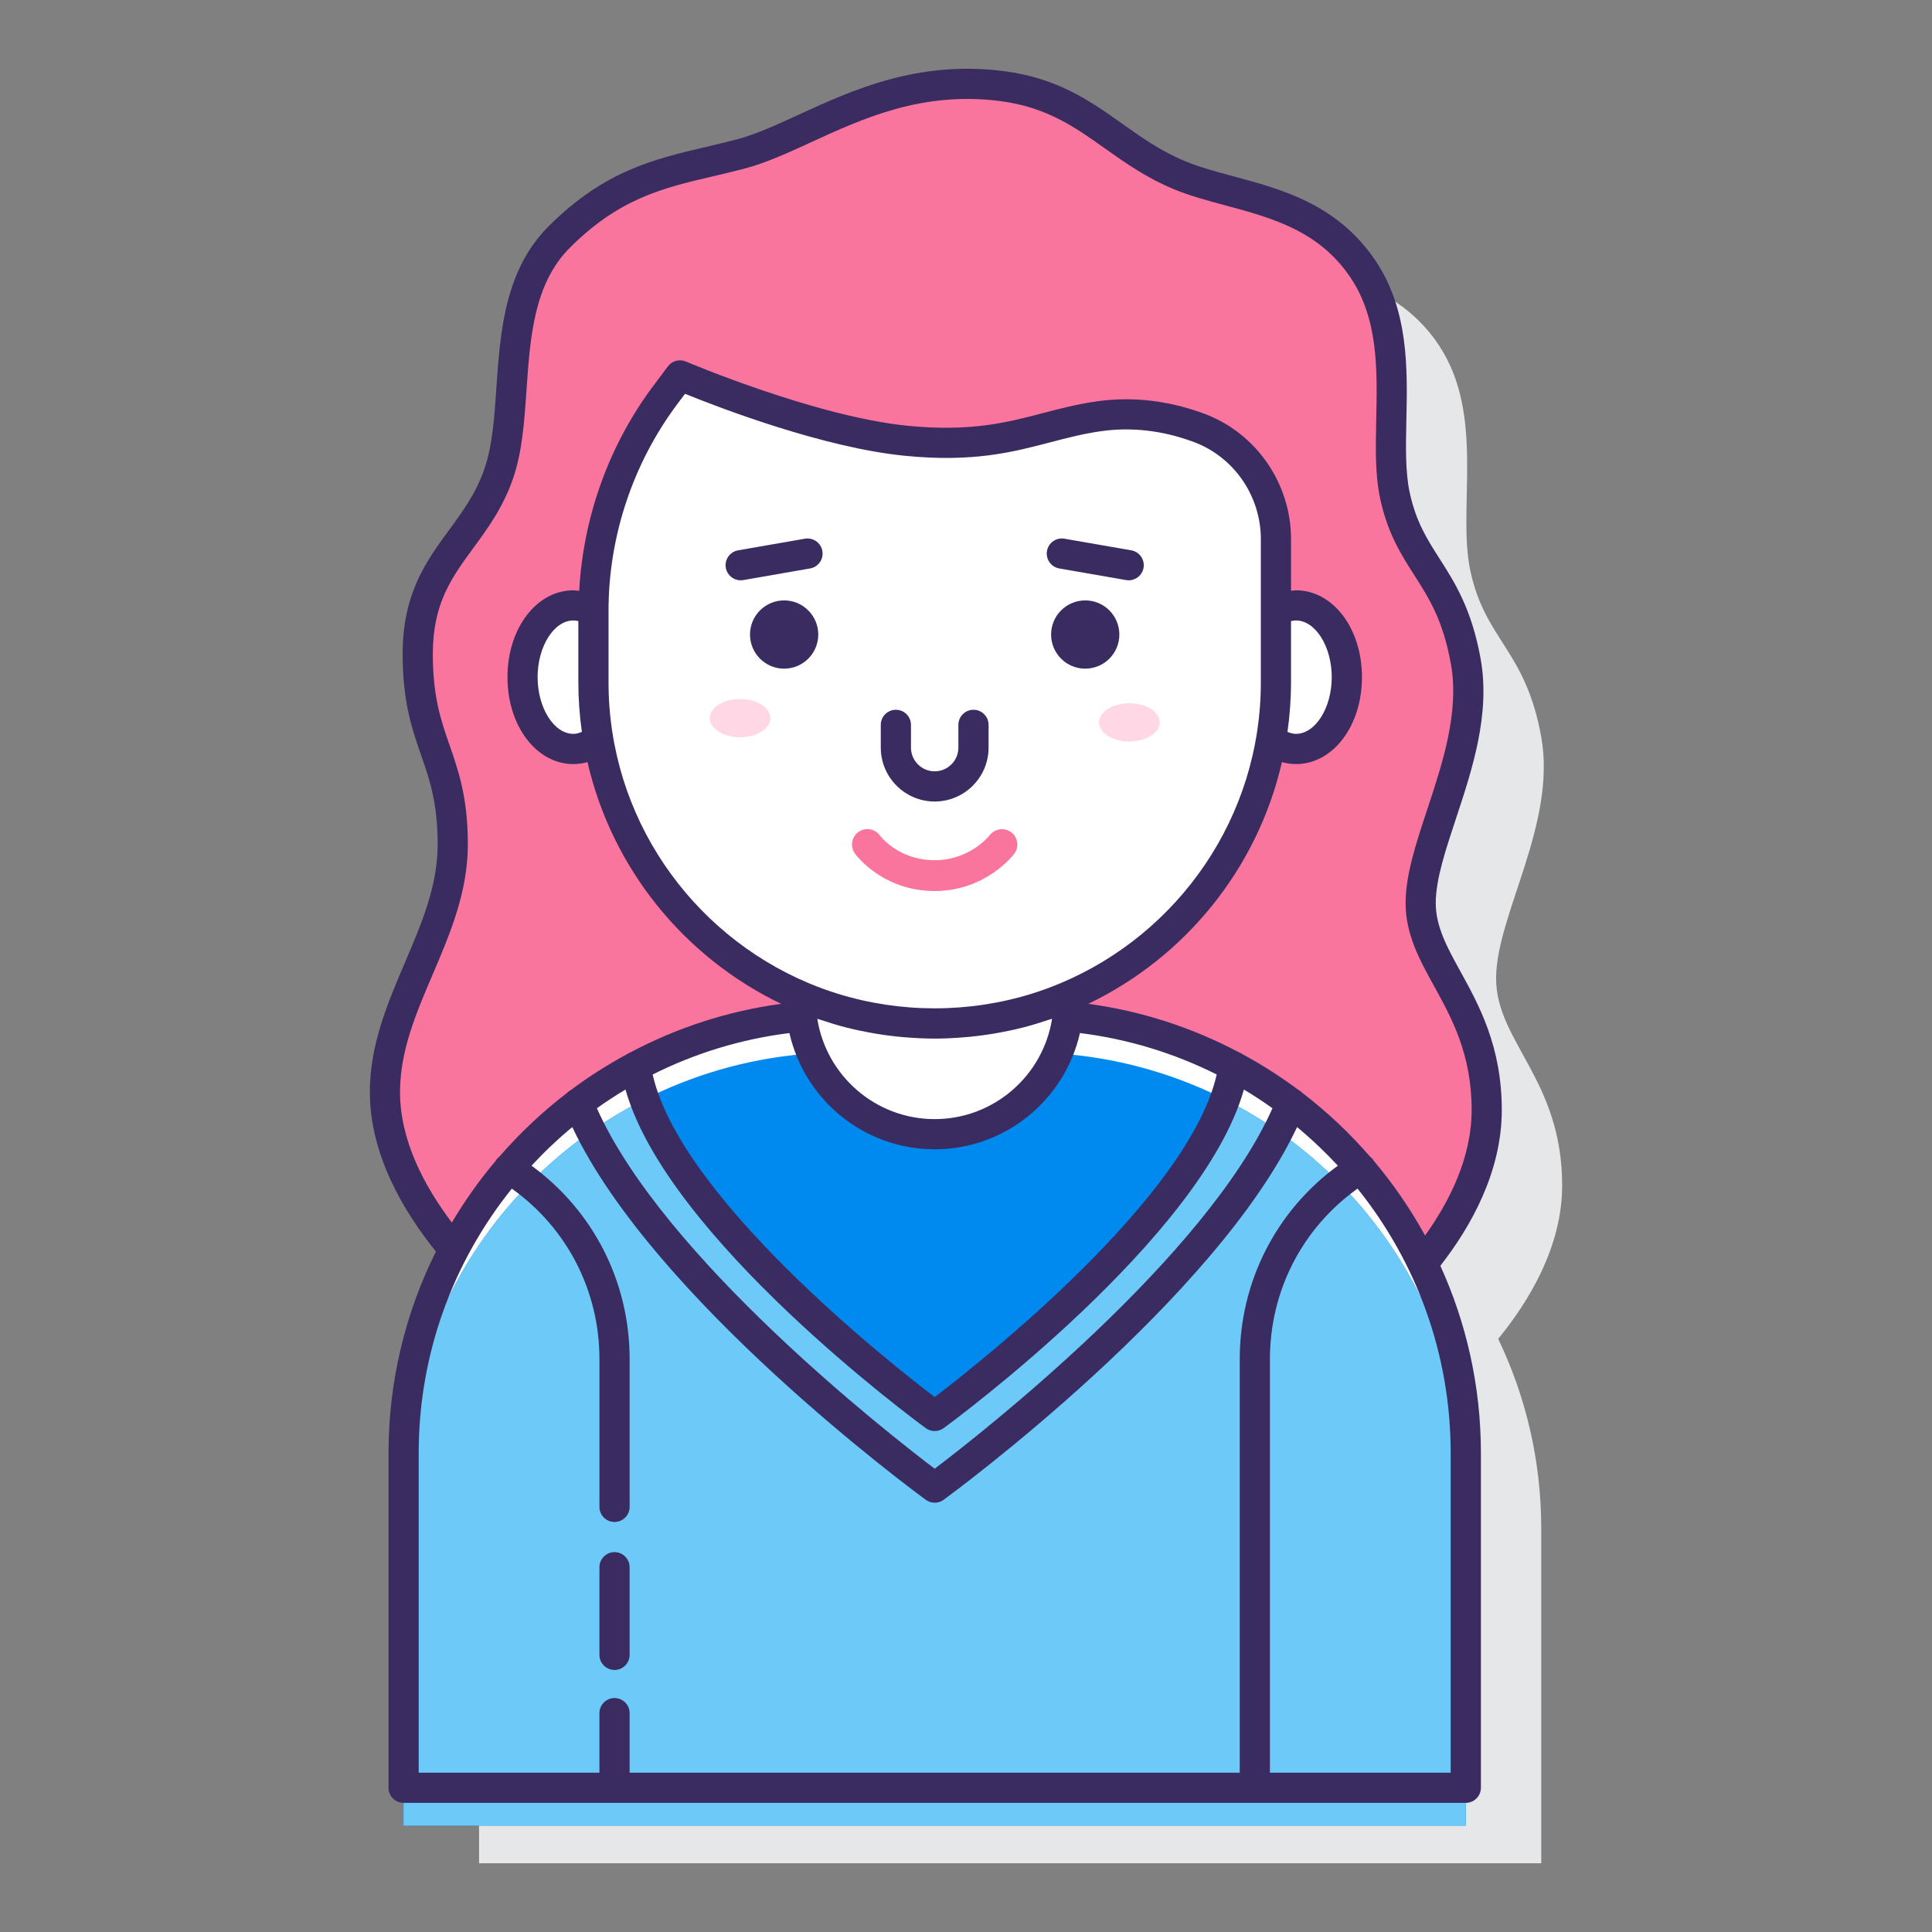 <?xml version="1.0" encoding="utf-8"?>
<!-- Generator: Adobe Illustrator 22.0.1, SVG Export Plug-In . SVG Version: 6.00 Build 0)  -->
<svg version="1.1" id="Layer_1" xmlns="http://www.w3.org/2000/svg" xmlns:xlink="http://www.w3.org/1999/xlink" x="0px" y="0px"
	 viewBox="0 0 128 128" style="enable-background:new 0 0 128 128;" xml:space="preserve">
<rect x="0" y="0" width="128" height="128" fill="#808080" stroke="none"/>
<style type="text/css">
	.st0{fill:#3A2C60;}
	.st1{fill:#E6E7E8;}
	.st2{fill:#FFFFFF;}
	.st3{fill:#FFD7E5;}
	.st4{fill:#0089EF;}
	.st5{fill:#6DC9F7;}
	.st6{fill:#FA759E;}
	.st7{fill:#D4FBFF;}
	.st8{fill:none;stroke:#3A2C60;stroke-width:2;stroke-linecap:round;stroke-linejoin:round;stroke-miterlimit:10;}
</style>
<g>
	<g>
		<path class="st1" d="M103.497,78.536c0-7-4.376-9.522-4.376-13.713c0-4.192,4.022-10.232,2.99-15.995
			c-1.033-5.763-3.686-6.381-4.686-10.958c-0.912-4.176,1.026-10.352-2.125-15.042s-8.438-4.688-12.125-6.208
			c-4.436-1.83-6.321-5.214-11.793-5.917c-7.79-1-12.883,3.333-17.31,4.5c-4.238,1.117-7.85,1.333-12.022,5.5
			c-4.173,4.167-2.432,11.167-4.018,15.709c-1.585,4.542-5.357,5.913-5.357,11.916c0,6.003,2.32,6.735,2.32,12.624
			c0,5.889-4.492,10.533-4.492,16.404c0,4.003,2.279,7.715,4.558,10.426c-2.118,4.032-3.322,8.62-3.322,13.491v22.173h70.373
			v-22.173c0-4.503-1.025-8.766-2.853-12.57C101.303,86.206,103.497,82.591,103.497,78.536z"/>
	</g>
	<g>
		<path class="st6" d="M30.061,82.782c4.861-9.255,14.56-15.571,25.74-15.571h0.954c1.661,0.389,3.391,0.601,5.171,0.601h0
			c1.78,0,3.509-0.212,5.171-0.601h0.954c11.548,0,21.522,6.736,26.209,16.492c2.044-2.497,4.238-6.112,4.238-10.167
			c0-7-4.376-9.522-4.376-13.713c0-4.192,4.022-10.232,2.99-15.995c-1.033-5.763-3.686-6.381-4.686-10.958
			c-0.912-4.176,1.026-10.352-2.125-15.042c-3.152-4.69-8.438-4.687-12.125-6.208c-4.436-1.83-6.321-5.214-11.793-5.917
			c-7.79-1-12.883,3.333-17.31,4.5c-4.238,1.117-7.85,1.333-12.022,5.5c-4.173,4.167-2.432,11.167-4.018,15.709
			s-5.357,5.913-5.357,11.916c0,6.003,2.32,6.735,2.32,12.624c0,5.889-4.493,10.533-4.493,16.404
			C25.503,76.359,27.782,80.071,30.061,82.782z"/>
		<g>
			<path class="st2" d="M85.863,40.106c-0.473,0-0.922,0.14-1.33,0.388v4.709c0,1.289-0.114,2.552-0.321,3.782
				c0.49,0.392,1.048,0.634,1.651,0.634c1.861,0,3.369-2.13,3.369-4.757C89.232,42.236,87.724,40.106,85.863,40.106z"/>
			<path class="st2" d="M39.317,45.204v-4.709c-0.408-0.248-0.857-0.388-1.33-0.388c-1.861,0-3.369,2.13-3.369,4.757
				c0,2.627,1.508,4.757,3.369,4.757c0.603,0,1.161-0.242,1.651-0.634C39.43,47.755,39.317,46.493,39.317,45.204z"/>
		</g>
		<path class="st2" d="M68.05,67.211h-0.954c-1.661,0.389-3.391,0.601-5.171,0.601h0c-1.78,0-3.509-0.212-5.171-0.601h-0.954
			c-16.05,0-29.062,13.011-29.062,29.062v22.173h70.373V96.273C97.112,80.222,84.1,67.211,68.05,67.211z"/>
		<path class="st4" d="M70.067,69.793c-1.363,3.147-4.494,5.351-8.142,5.351c-3.648,0-6.779-2.204-8.142-5.351
			C38.675,70.83,26.739,83.406,26.739,98.778v22.173h70.373V98.778C97.112,83.406,85.175,70.83,70.067,69.793z"/>
		<g>
			<path class="st5" d="M81.152,72.839c-3.436,9.42-19.227,20.973-19.227,20.973s-15.79-11.554-19.227-20.973
				c-9.466,4.791-15.96,14.604-15.96,25.939v22.173h70.373V98.778C97.112,87.442,90.618,77.63,81.152,72.839z"/>
		</g>
		<g>
			<path class="st2" d="M61.925,67.812L61.925,67.812c-3.15,0-6.148-0.646-8.872-1.809v0.269c0,4.9,3.972,8.872,8.872,8.872
				c4.9,0,8.872-3.972,8.872-8.872v-0.269C68.073,67.166,65.075,67.812,61.925,67.812z"/>
		</g>
		<path class="st2" d="M79.444,28.348c-1.852-0.69-4.116-1.127-6.633-0.771c-3.978,0.562-6.429,2.25-12.761,1.625
			c-6.332-0.625-15.003-4.333-15.003-4.333l-0.992,1.327c-3.076,4.116-4.738,9.116-4.738,14.254v4.753
			c0,12.486,10.122,22.608,22.608,22.608h0c12.486,0,22.608-10.122,22.608-22.608v-9.489C84.534,32.439,82.514,29.492,79.444,28.348
			z"/>
		<g>
			<g>
				<path class="st3" d="M74.819,46.594c-1.109,0-2.008,0.567-2.008,1.266s0.899,1.266,2.008,1.266s2.008-0.567,2.008-1.266
					S75.928,46.594,74.819,46.594z"/>
				<path class="st3" d="M49.031,46.313c-1.109,0-2.008,0.567-2.008,1.266s0.899,1.266,2.008,1.266s2.008-0.567,2.008-1.266
					S50.14,46.313,49.031,46.313z"/>
			</g>
			<g>
				<path class="st6" d="M61.925,59.032c-3.454,0-5.212-2.381-5.285-2.483c-0.33-0.457-0.227-1.095,0.231-1.425
					c0.456-0.329,1.091-0.228,1.421,0.226c0.062,0.082,1.265,1.641,3.633,1.641c2.325,0,3.594-1.592,3.647-1.66
					c0.346-0.443,0.986-0.525,1.43-0.185c0.444,0.342,0.532,0.976,0.193,1.423C67.119,56.669,65.291,59.032,61.925,59.032z"/>
			</g>
		</g>
		<g>
			<path class="st0" d="M99.497,73.536c0-4.204-1.513-6.948-2.728-9.153c-0.884-1.604-1.647-2.989-1.647-4.561
				c0-1.545,0.649-3.506,1.337-5.582c1.075-3.245,2.294-6.923,1.637-10.589c-0.592-3.307-1.721-5.072-2.717-6.63
				c-0.834-1.306-1.555-2.434-1.978-4.365c-0.3-1.375-0.264-3.059-0.225-4.843c0.073-3.405,0.156-7.265-2.047-10.543
				c-2.508-3.732-6.183-4.721-9.426-5.593c-1.137-0.306-2.21-0.595-3.148-0.981c-1.632-0.673-2.883-1.562-4.208-2.501
				c-2.095-1.487-4.262-3.024-7.839-3.483C60.8,3.976,56.431,5.984,52.923,7.595c-1.464,0.673-2.847,1.308-4.106,1.64
				c-0.689,0.182-1.361,0.339-2.022,0.494c-3.479,0.815-6.765,1.584-10.451,5.266c-2.919,2.916-3.204,7.034-3.454,10.667
				c-0.138,2.002-0.269,3.894-0.801,5.419c-0.563,1.613-1.424,2.788-2.335,4.032c-1.513,2.065-3.078,4.202-3.078,8.213
				c0,3.185,0.622,4.976,1.224,6.708c0.564,1.623,1.096,3.156,1.096,5.917c0,2.742-1.053,5.209-2.168,7.822
				c-1.143,2.676-2.324,5.444-2.324,8.582c0,4.062,2.13,7.77,4.377,10.563c-2.007,4.024-3.14,8.558-3.14,13.353v22.173
				c0,0.552,0.448,1,1,1h70.373c0.553,0,1-0.448,1-1V96.273c0-4.424-0.962-8.626-2.687-12.411
				C97.455,81.263,99.497,77.637,99.497,73.536z M26.503,72.356c0-2.729,1.051-5.19,2.164-7.797
				c1.145-2.683,2.329-5.457,2.329-8.607c0-3.099-0.614-4.865-1.207-6.573c-0.572-1.647-1.113-3.204-1.113-6.051
				c0-3.357,1.248-5.06,2.692-7.032c0.958-1.308,1.948-2.659,2.61-4.555c0.621-1.78,0.76-3.801,0.908-5.941
				c0.237-3.443,0.483-7.004,2.872-9.39c3.284-3.279,6.162-3.953,9.494-4.733c0.679-0.159,1.369-0.321,2.076-0.507
				c1.427-0.375,2.886-1.046,4.431-1.756c3.447-1.583,7.355-3.378,12.497-2.719c3.081,0.396,4.953,1.724,6.936,3.13
				c1.357,0.963,2.761,1.959,4.604,2.719c1.057,0.436,2.19,0.741,3.391,1.064c3.046,0.819,6.195,1.667,8.285,4.777
				c1.85,2.753,1.777,6.125,1.707,9.385c-0.041,1.906-0.08,3.706,0.271,5.313c0.498,2.281,1.387,3.671,2.246,5.016
				c0.982,1.537,1.91,2.989,2.433,5.905c0.567,3.167-0.565,6.588-1.566,9.608c-0.739,2.233-1.438,4.343-1.438,6.211
				c0,2.086,0.921,3.757,1.896,5.526c1.162,2.108,2.479,4.499,2.479,8.188c0,3.154-1.467,6.063-3.086,8.319
				c-0.969-1.763-2.106-3.421-3.397-4.947c-0.006-0.01-0.005-0.021-0.012-0.031c-0.061-0.099-0.144-0.175-0.23-0.243
				c-1.349-1.557-2.853-2.977-4.492-4.23c-0.074-0.083-0.166-0.147-0.268-0.202c-1.165-0.871-2.397-1.656-3.683-2.353
				c-0.076-0.058-0.16-0.099-0.252-0.134c-3.054-1.618-6.416-2.729-9.977-3.211c6.399-3.07,11.204-8.942,12.828-16.015
				c0.3,0.085,0.612,0.132,0.934,0.132c2.45,0,4.369-2.529,4.369-5.757s-1.919-5.756-4.369-5.756c-0.113,0-0.22,0.022-0.33,0.033
				v-3.424c0-3.687-2.307-7.024-5.739-8.304c-2.364-0.881-4.762-1.158-7.123-0.824c-1.308,0.185-2.463,0.487-3.579,0.78
				c-2.35,0.615-4.78,1.252-8.943,0.84c-6.103-0.603-14.623-4.221-14.708-4.257c-0.424-0.181-0.917-0.048-1.194,0.321l-0.992,1.327
				c-2.923,3.911-4.622,8.678-4.884,13.549c-0.128-0.015-0.253-0.04-0.383-0.04c-2.45,0-4.369,2.528-4.369,5.756
				s1.919,5.757,4.369,5.757c0.322,0,0.634-0.047,0.934-0.132c1.624,7.073,6.429,12.946,12.829,16.015
				c-3.561,0.482-6.922,1.593-9.977,3.211c-0.092,0.035-0.176,0.076-0.252,0.134c-1.285,0.696-2.516,1.481-3.68,2.35
				c-0.104,0.056-0.197,0.121-0.272,0.205c-1.633,1.249-3.131,2.663-4.477,4.213c-0.093,0.071-0.179,0.154-0.244,0.259
				c-0.006,0.01-0.006,0.022-0.012,0.032c-1.078,1.275-2.048,2.643-2.904,4.087C28.103,78.571,26.503,75.549,26.503,72.356z
				 M41.441,72.185c2.76,9.803,19.164,21.9,19.895,22.434c0.176,0.128,0.383,0.193,0.59,0.193s0.415-0.064,0.59-0.193
				c0.731-0.534,17.134-12.631,19.895-22.434c0.649,0.388,1.281,0.802,1.894,1.239c-4.403,9.883-19.228,21.491-22.38,23.883
				c-3.152-2.39-17.975-13.994-22.38-23.882C40.159,72.987,40.791,72.573,41.441,72.185z M69.701,67.5
				c-0.591,3.76-3.853,6.644-7.776,6.644s-7.185-2.885-7.776-6.644c0.089,0.031,0.181,0.052,0.27,0.081
				c0.518,0.174,1.042,0.337,1.576,0.475c0.041,0.01,0.081,0.02,0.122,0.03c0.572,0.145,1.154,0.265,1.742,0.367
				c0.065,0.011,0.129,0.024,0.194,0.035c0.608,0.101,1.225,0.177,1.848,0.23c0.037,0.003,0.073,0.005,0.11,0.008
				c0.633,0.051,1.27,0.084,1.915,0.084c0.647,0,1.285-0.033,1.919-0.085c0.034-0.003,0.069-0.005,0.103-0.008
				c0.625-0.053,1.244-0.13,1.855-0.231c0.06-0.01,0.12-0.022,0.181-0.032c0.595-0.104,1.184-0.224,1.763-0.372
				c0.031-0.008,0.063-0.015,0.094-0.023c0.54-0.14,1.07-0.304,1.594-0.481C69.522,67.551,69.613,67.531,69.701,67.5z M70.32,65.115
				c-0.638,0.269-1.286,0.509-1.945,0.714c-0.01,0.003-0.019,0.007-0.029,0.01c-4.164,1.288-8.681,1.288-12.845-0.001
				c-0.005-0.002-0.01-0.004-0.015-0.005c-0.665-0.207-1.321-0.449-1.965-0.721c-7.752-3.285-13.204-10.971-13.204-19.907V40.45
				c0-4.89,1.612-9.739,4.539-13.655l0.527-0.705c2.246,0.912,9.161,3.573,14.57,4.107c4.521,0.446,7.126-0.236,9.646-0.896
				c1.11-0.291,2.159-0.565,3.352-0.734c2.031-0.287,4.099-0.045,6.145,0.718c2.655,0.989,4.438,3.573,4.438,6.43v9.489
				C83.533,54.143,78.077,61.832,70.32,65.115z M61.925,76.144c4.697,0,8.632-3.301,9.624-7.703c3.22,0.403,6.273,1.347,9.061,2.748
				c-1.851,8.164-15.643,19.054-18.685,21.372C58.884,90.243,45.091,79.354,43.24,71.19c2.788-1.401,5.841-2.346,9.061-2.748
				C53.293,72.843,57.228,76.144,61.925,76.144z M85.533,41.149c0.108-0.025,0.218-0.042,0.33-0.042c1.284,0,2.369,1.72,2.369,3.756
				c0,2.037-1.085,3.757-2.369,3.757c-0.195,0-0.382-0.054-0.564-0.131c0.15-1.074,0.234-2.17,0.234-3.285V41.149z M38.551,48.489
				c-0.182,0.077-0.369,0.131-0.564,0.131c-1.284,0-2.369-1.72-2.369-3.757c0-2.036,1.085-3.756,2.369-3.756
				c0.112,0,0.222,0.017,0.33,0.042v4.055C38.317,46.319,38.4,47.415,38.551,48.489z M27.739,96.273
				c0-6.627,2.315-12.719,6.171-17.523c3.651,2.604,5.805,6.763,5.805,11.296v9.788c0,0.552,0.448,1,1,1s1-0.448,1-1v-9.788
				c0-5.125-2.41-9.831-6.5-12.816c0.843-0.91,1.745-1.766,2.701-2.558c5.373,11.403,22.66,24.138,23.42,24.694
				c0.176,0.128,0.383,0.193,0.59,0.193s0.415-0.064,0.59-0.193c0.76-0.556,18.047-13.29,23.419-24.694
				c0.956,0.792,1.858,1.648,2.701,2.558c-4.09,2.985-6.5,7.691-6.5,12.816v27.4H41.714V113.5c0-0.552-0.448-1-1-1s-1,0.448-1,1
				v3.946H27.739V96.273z M96.111,117.445H84.136v-27.4c0-4.532,2.154-8.692,5.805-11.296c3.856,4.805,6.171,10.896,6.171,17.523
				V117.445z"/>
			<path class="st0" d="M40.714,110.639c0.552,0,1-0.448,1-1v-5.806c0-0.552-0.448-1-1-1s-1,0.448-1,1v5.806
				C39.714,110.192,40.162,110.639,40.714,110.639z"/>
			<path class="st0" d="M51.951,39.778c-1.249,0-2.261,1.012-2.261,2.261c0,1.249,1.012,2.261,2.261,2.261s2.261-1.012,2.261-2.261
				C54.212,40.791,53.199,39.778,51.951,39.778z"/>
			<path class="st0" d="M71.899,39.778c-1.249,0-2.261,1.012-2.261,2.261c0,1.249,1.012,2.261,2.261,2.261
				c1.249,0,2.261-1.012,2.261-2.261C74.16,40.791,73.148,39.778,71.899,39.778z"/>
			<path class="st0" d="M64.496,47.024c-0.552,0-1,0.448-1,1v1.507c0,0.866-0.705,1.571-1.571,1.571s-1.571-0.705-1.571-1.571
				v-1.507c0-0.552-0.448-1-1-1s-1,0.448-1,1v1.507c0,1.969,1.602,3.571,3.571,3.571c1.969,0,3.571-1.602,3.571-3.571v-1.507
				C65.496,47.471,65.048,47.024,64.496,47.024z"/>
			<path class="st0" d="M74.95,36.461l-4.428-0.771c-0.551-0.091-1.062,0.27-1.157,0.814c-0.095,0.544,0.27,1.062,0.813,1.157
				l4.428,0.771c0.059,0.01,0.116,0.015,0.173,0.015c0.478,0,0.899-0.342,0.984-0.829C75.858,37.074,75.494,36.556,74.95,36.461z"/>
			<path class="st0" d="M53.328,35.69l-4.427,0.771c-0.544,0.095-0.909,0.613-0.814,1.157c0.085,0.486,0.507,0.829,0.984,0.829
				c0.057,0,0.115-0.005,0.172-0.015l4.427-0.771c0.544-0.095,0.909-0.613,0.814-1.157C54.39,35.96,53.871,35.599,53.328,35.69z"/>
		</g>
	</g>
</g>
</svg>
